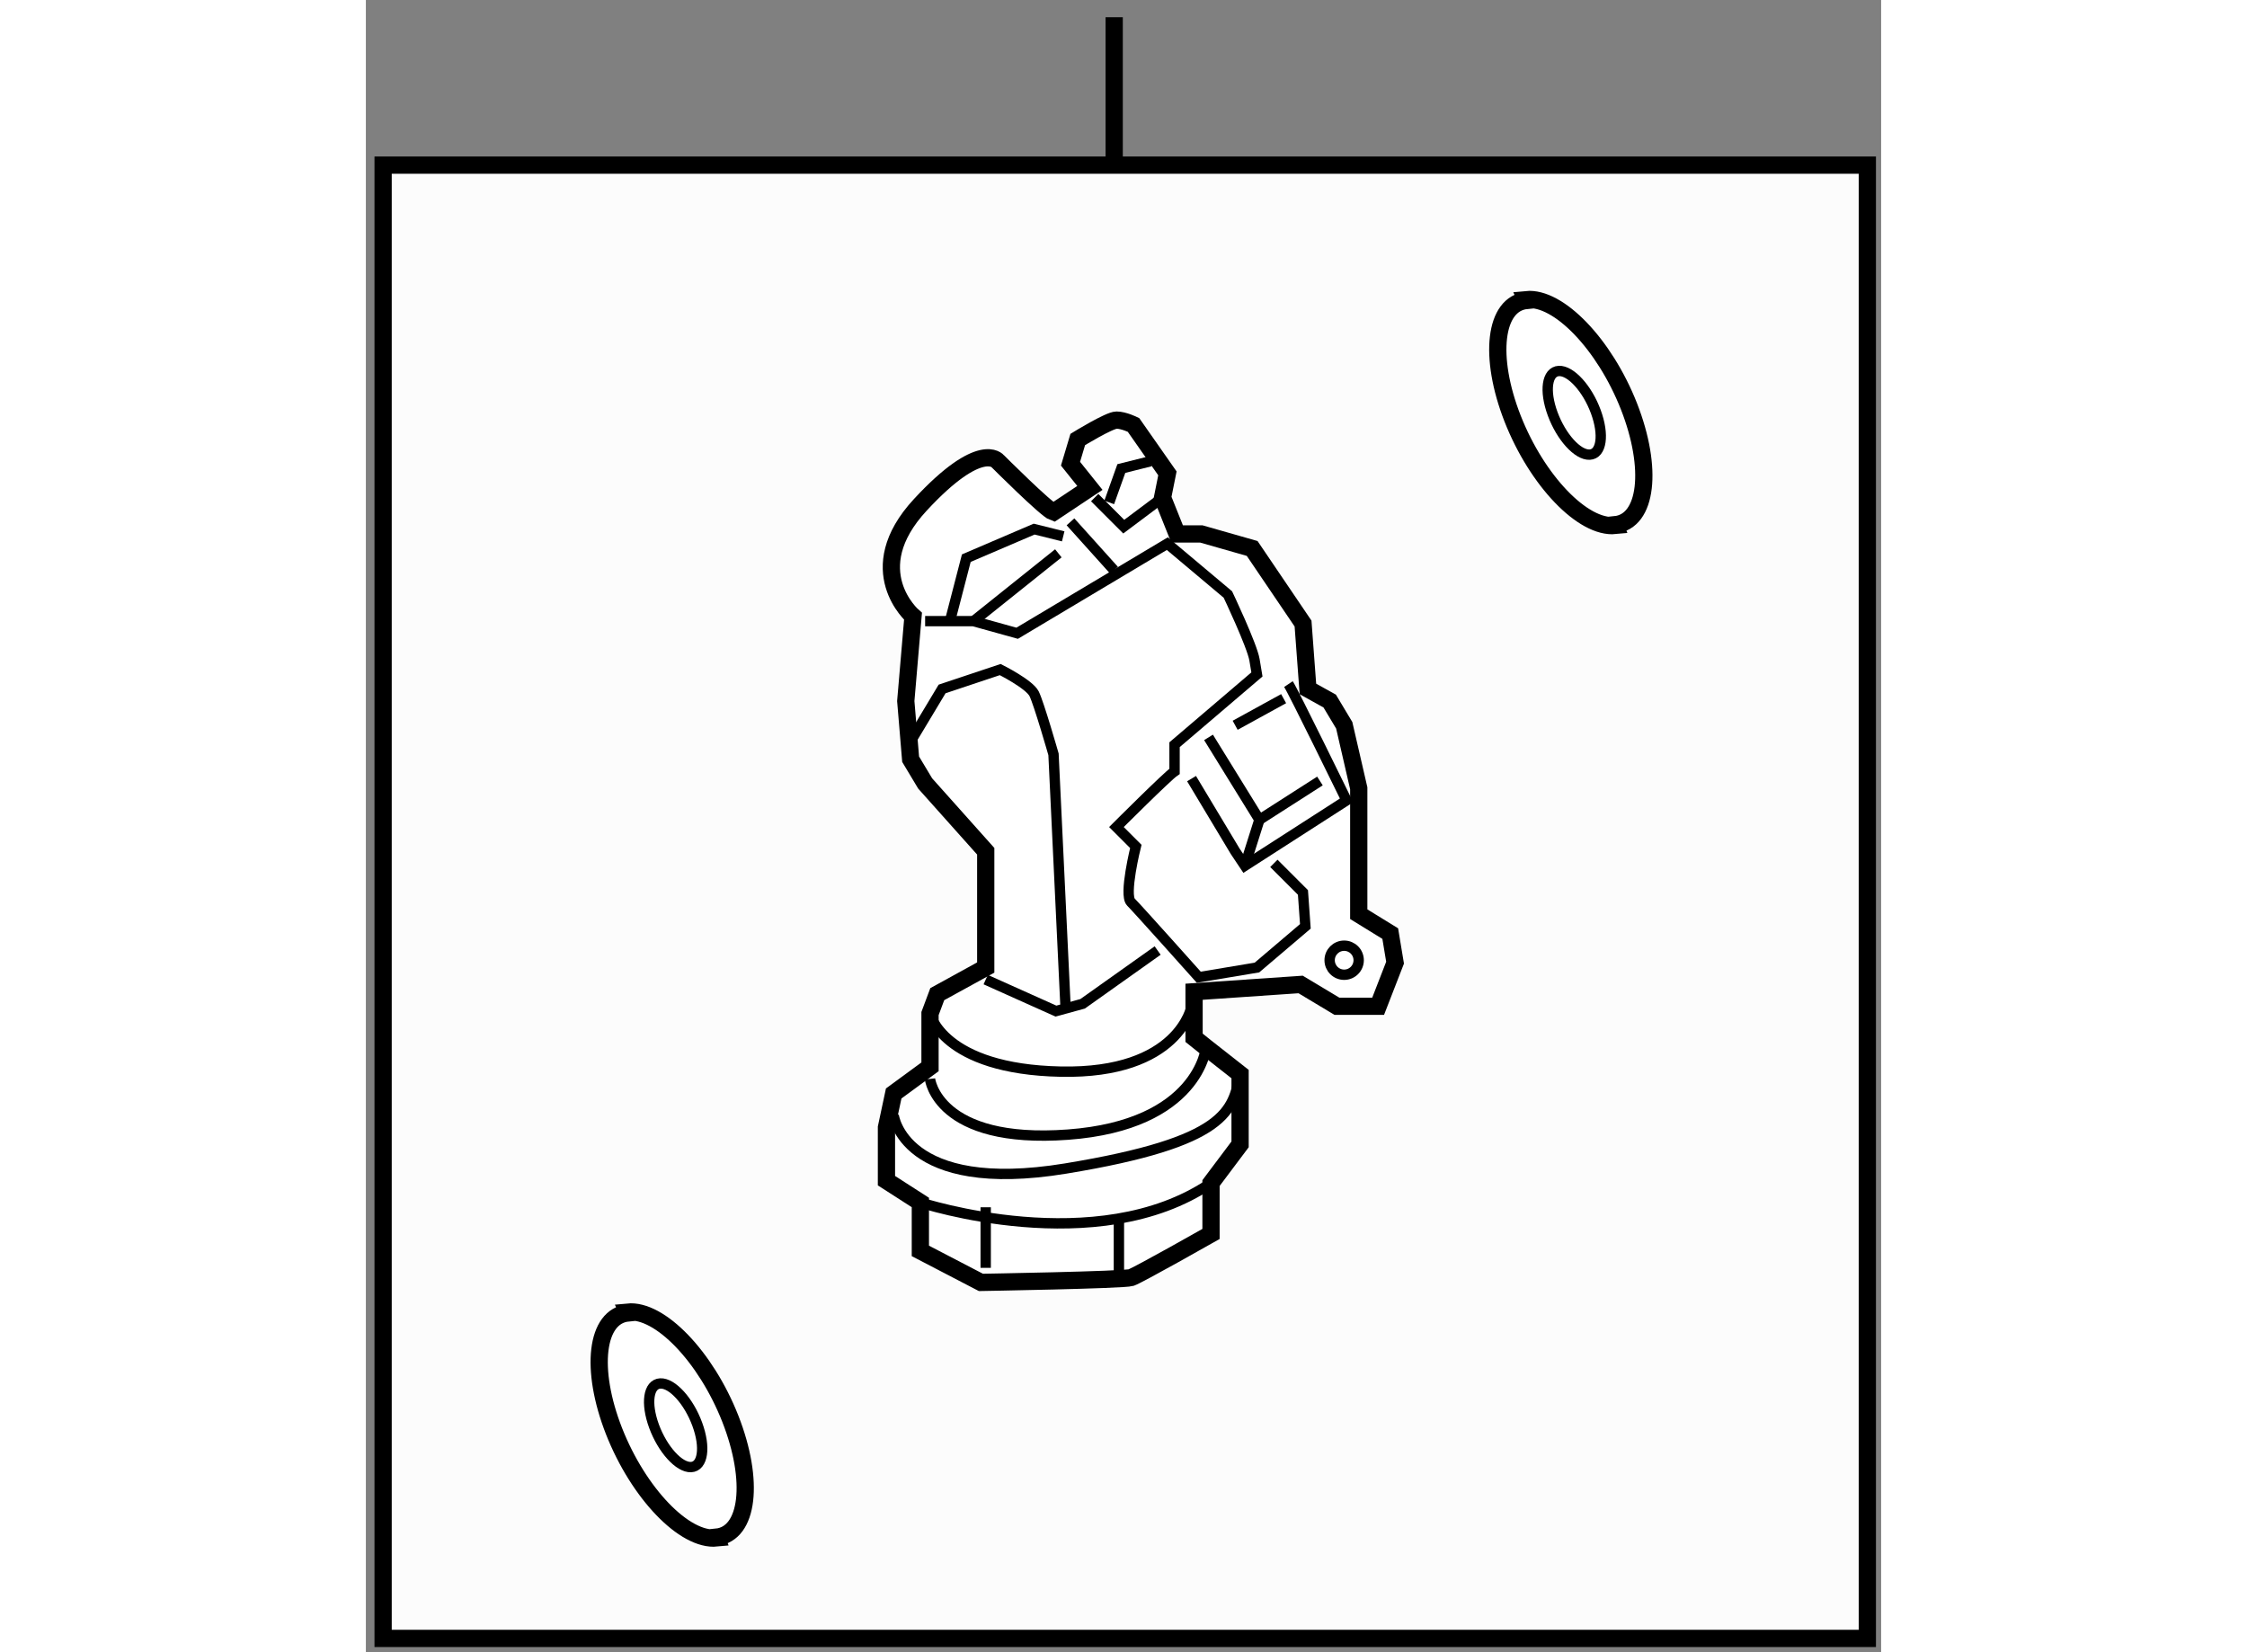 <?xml version="1.0" encoding="utf-8"?>
<!-- Generator: Adobe Illustrator 15.1.0, SVG Export Plug-In . SVG Version: 6.00 Build 0)  -->
<!DOCTYPE svg PUBLIC "-//W3C//DTD SVG 1.1//EN" "http://www.w3.org/Graphics/SVG/1.1/DTD/svg11.dtd">
<svg version="1.1" xmlns="http://www.w3.org/2000/svg" xmlns:xlink="http://www.w3.org/1999/xlink" x="0px" y="0px" width="244.8px"
	 height="180px" viewBox="67.613 35.494 43.928 47.898" enable-background="new 0 0 244.8 180" xml:space="preserve">
	
<rect x="67.613" y="35.494" width="43.928" height="47.898" fill="#808080" stroke="none"/>
	
<g><rect x="68.113" y="40.281" fill="#FCFCFC" stroke="#000000" stroke-width="0.5" width="43.028" height="42.711"></rect><line fill="none" stroke="#000000" stroke-width="0.5" x1="89.307" y1="40.417" x2="89.307" y2="35.994"></line></g><g><path fill="#FFFFFF" stroke="#000000" stroke-width="0.5" d="M87.548,50.341c-0.21-0.07-1.615-1.475-1.615-1.475
				s-0.492-0.632-2.247,1.264s-0.211,3.23-0.211,3.23l-0.21,2.458l0.141,1.686l0.421,0.702l1.756,1.966v3.371l-1.405,0.772
				l-0.21,0.562v1.545l-1.053,0.772l-0.21,0.983v1.545l0.983,0.632v1.404l1.755,0.913c0,0,4.143-0.07,4.354-0.14
				c0.21-0.07,2.317-1.264,2.317-1.264v-1.475l0.843-1.123v-2.037l-0.983-0.772l-0.351-0.281v-1.334l3.089-0.211l1.053,0.632h1.194
				l0.491-1.264l-0.14-0.843l-0.913-0.562v-3.651l-0.421-1.826l-0.421-0.702l-0.632-0.351l-0.141-1.896l-1.475-2.177l-1.475-0.421
				h-0.702l-0.421-1.053l0.141-0.703l-0.983-1.404c0,0-0.281-0.14-0.492-0.14s-1.124,0.562-1.124,0.562l-0.21,0.702l0.562,0.702
				L87.548,50.341z"></path><path fill="none" stroke="#000000" stroke-width="0.3" d="M83.826,53.501h1.404l1.264,0.351l4.354-2.598l1.755,1.475
				c0,0,0.702,1.475,0.772,1.896c0.07,0.421,0.07,0.421,0.07,0.421l-2.388,2.037v0.772c-0.21,0.14-1.685,1.615-1.685,1.615
				l0.562,0.562c0,0-0.352,1.405-0.141,1.615c0.21,0.21,1.966,2.177,1.966,2.177l1.686-0.281l1.404-1.194l-0.07-0.983l-0.843-0.843"></path><polyline fill="none" stroke="#000000" stroke-width="0.3" points="84.528,53.571 85.02,51.675 86.986,50.833 87.829,51.043 		"></polyline><line fill="none" stroke="#000000" stroke-width="0.3" x1="85.23" y1="53.501" x2="87.688" y2="51.535"></line><line fill="none" stroke="#000000" stroke-width="0.3" x1="88.04" y1="50.622" x2="89.303" y2="52.026"></line><polyline fill="none" stroke="#000000" stroke-width="0.3" points="88.742,49.92 89.584,50.762 90.708,49.92 		"></polyline><polyline fill="none" stroke="#000000" stroke-width="0.3" points="89.163,50.06 89.514,49.077 90.356,48.866 		"></polyline><path fill="none" stroke="#000000" stroke-width="0.3" d="M83.475,56.871l0.843-1.404l1.685-0.562c0,0,0.843,0.421,0.983,0.702
				c0.14,0.281,0.562,1.755,0.562,1.755l0.351,7.373"></path><polyline fill="none" stroke="#000000" stroke-width="0.3" points="85.582,63.893 87.618,64.806 88.391,64.595 90.567,63.05 		"></polyline><path fill="none" stroke="#000000" stroke-width="0.3" d="M94.359,55.326c0.141,0.211,1.685,3.371,1.685,3.371l-2.949,1.896
				l-0.281-0.421l-1.264-2.106"></path><polyline fill="none" stroke="#000000" stroke-width="0.3" points="92.042,56.871 93.517,59.259 95.272,58.135 		"></polyline><line fill="none" stroke="#000000" stroke-width="0.3" x1="92.814" y1="56.52" x2="94.219" y2="55.748"></line><line fill="none" stroke="#000000" stroke-width="0.3" x1="93.517" y1="59.259" x2="93.095" y2="60.593"></line><path fill="none" stroke="#000000" stroke-width="0.3" d="M83.967,64.876c0,0,0.351,1.615,3.792,1.685
				c3.441,0.07,3.792-1.896,3.792-1.896"></path><path fill="none" stroke="#000000" stroke-width="0.3" d="M83.967,66.772c0,0,0.21,1.896,4.002,1.615
				c3.792-0.281,4.002-2.528,4.002-2.528"></path><path fill="none" stroke="#000000" stroke-width="0.3" d="M82.914,67.825c0,0,0.281,2.317,4.985,1.545
				c4.705-0.772,4.845-1.686,5.056-2.739"></path><path fill="none" stroke="#000000" stroke-width="0.3" d="M83.686,70.353c0,0,5.126,1.685,8.426-0.562"></path><line fill="none" stroke="#000000" stroke-width="0.3" x1="85.582" y1="70.493" x2="85.582" y2="72.249"></line><line fill="none" stroke="#000000" stroke-width="0.3" x1="89.444" y1="70.915" x2="89.444" y2="72.53"></line><circle fill="none" stroke="#000000" stroke-width="0.3" cx="95.974" cy="63.331" r="0.421"></circle></g>



	
<g><path fill="#FFFFFF" stroke="#000000" stroke-width="0.5" d="M77.774,80.058c0.931-0.094,1.113-1.629,0.405-3.434
				c-0.708-1.8-2.041-3.185-2.974-3.093l0.011,0.024c-0.933,0.092-1.115,1.627-0.409,3.428c0.71,1.804,2.042,3.189,2.975,3.097
				L77.774,80.058z"></path><path fill="none" stroke="#000000" stroke-width="0.3" d="M77.041,78.025c-0.347,0.017-0.826-0.513-1.073-1.183
				c-0.247-0.67-0.166-1.224,0.181-1.241c0.346-0.017,0.825,0.511,1.071,1.181C77.467,77.452,77.386,78.008,77.041,78.025z"></path></g>



	
<g><path fill="#FFFFFF" stroke="#000000" stroke-width="0.5" d="M103.825,50.707c0.931-0.093,1.113-1.628,0.405-3.434
				c-0.708-1.8-2.041-3.185-2.974-3.093l0.011,0.023c-0.933,0.092-1.115,1.627-0.409,3.428c0.71,1.804,2.042,3.189,2.975,3.097
				L103.825,50.707z"></path><path fill="none" stroke="#000000" stroke-width="0.3" d="M103.091,48.674c-0.347,0.017-0.826-0.513-1.073-1.184
				c-0.247-0.669-0.166-1.224,0.181-1.241c0.345-0.017,0.825,0.511,1.071,1.181C103.517,48.102,103.437,48.658,103.091,48.674z"></path></g>


</svg>